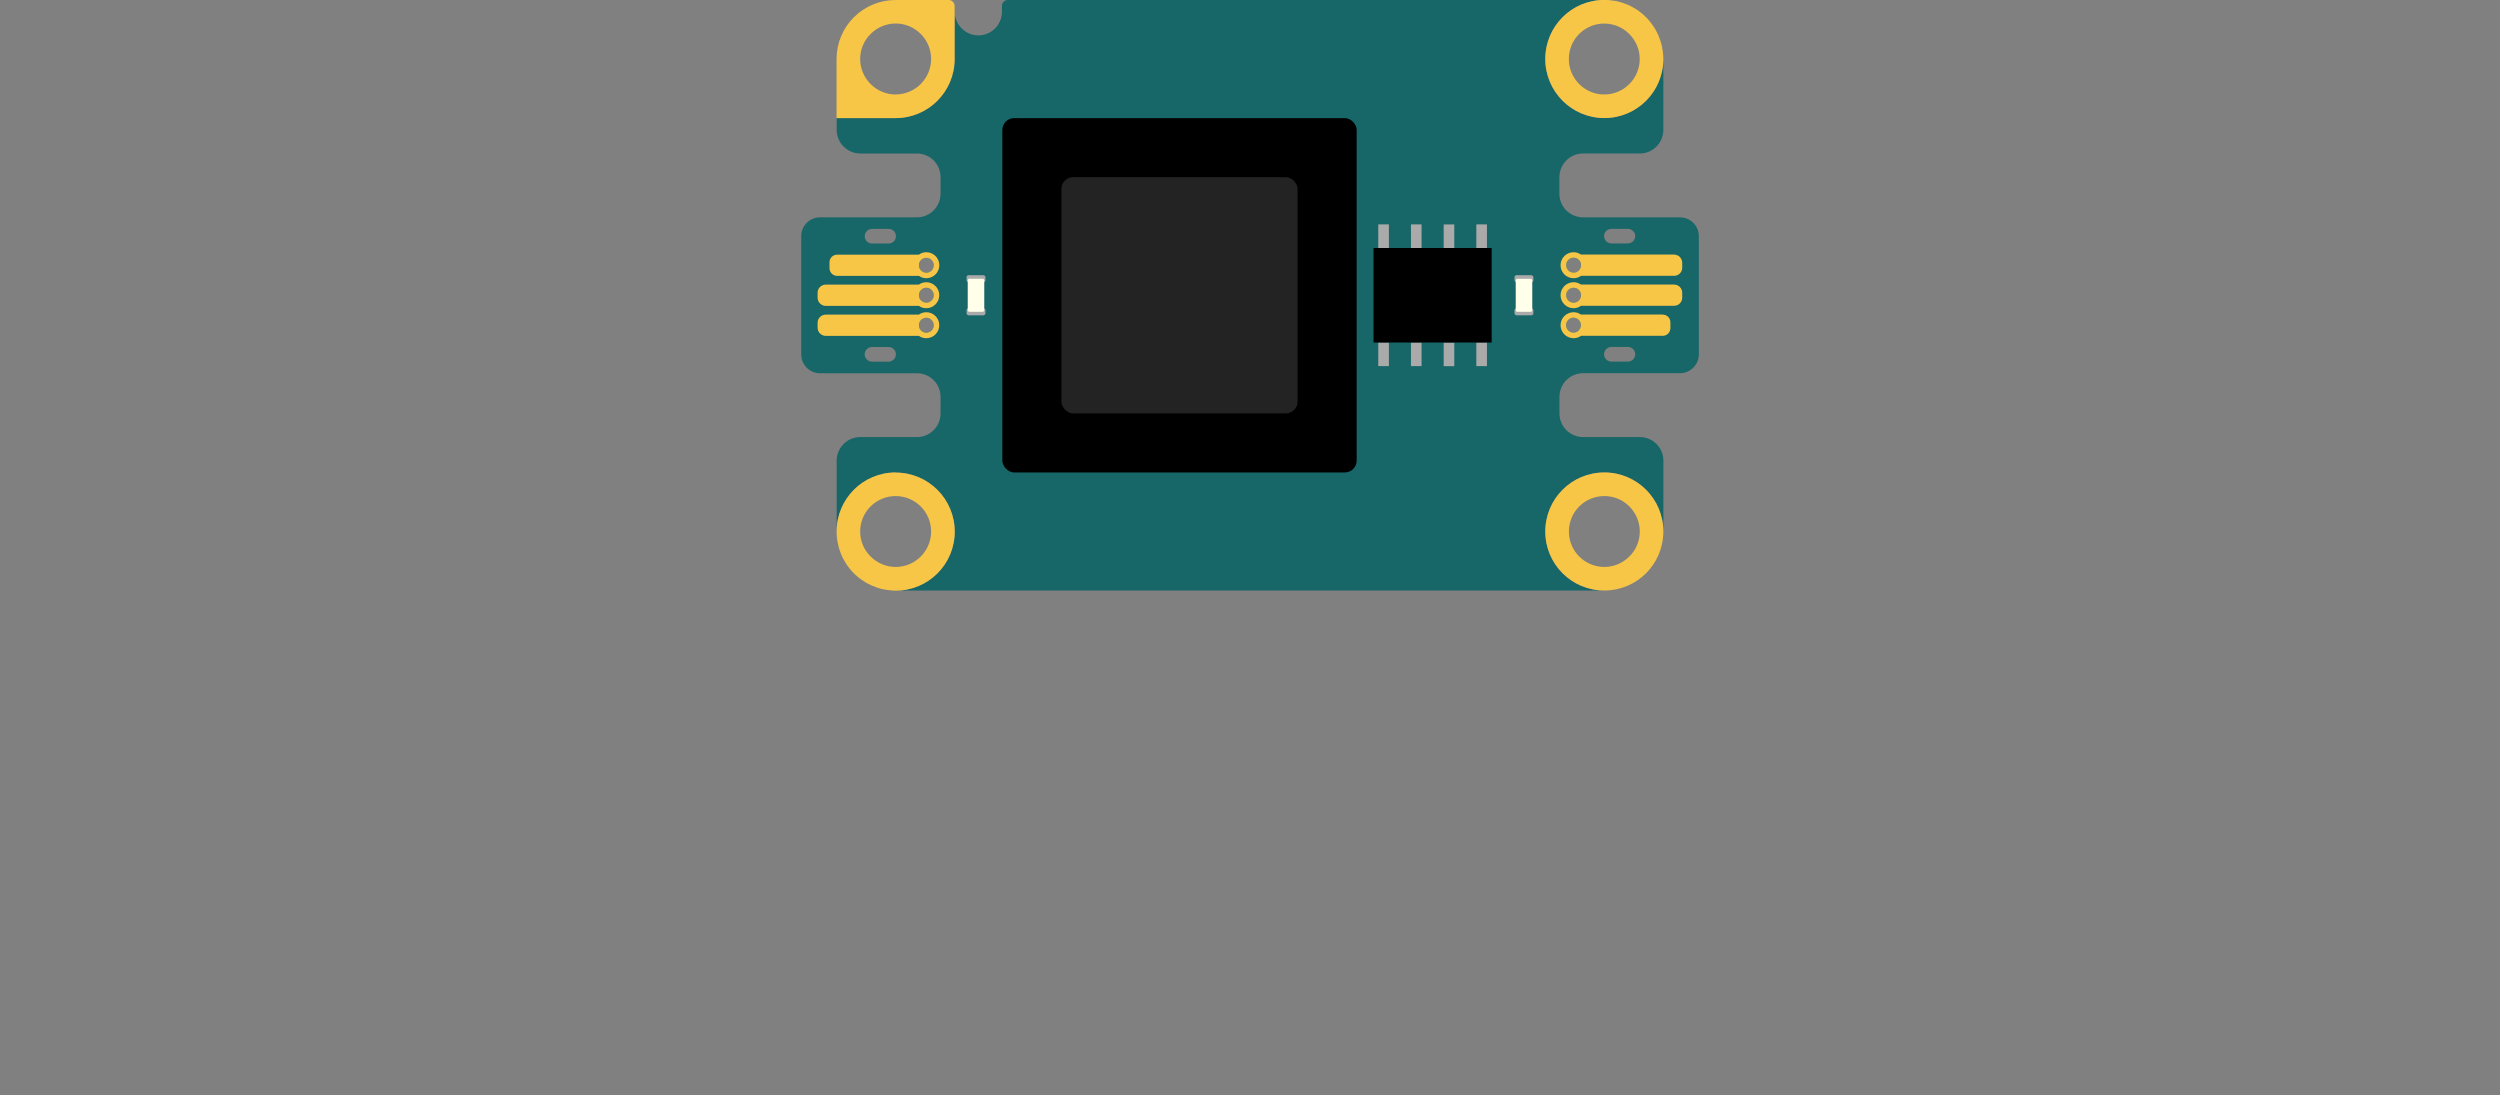 <?xml version="1.0" encoding="UTF-8"?>
<svg id="Ebene_2" data-name="Ebene 2" xmlns="http://www.w3.org/2000/svg" viewBox="0 0 450 197.1">
  <rect x="0" y="0" width="450" height="197.1" fill="#808080" stroke="none"/>
  <defs>
    <style>
      .cls-1 {
        fill: none;
      }

      .cls-1, .cls-2, .cls-3, .cls-4, .cls-5, .cls-6, .cls-7, .cls-8 {
        stroke-width: 0px;
      }

      .cls-2 {
        fill: #176668;
      }

      .cls-2, .cls-3 {
        fill-rule: evenodd;
      }

      .cls-3, .cls-5 {
        fill: #f7c647;
      }

      .cls-6 {
        fill: #232323;
      }

      .cls-7 {
        fill: #aaa;
      }

      .cls-8 {
        fill: #ffffea;
      }
    </style>
  </defs>
  <g id="Ebene_1-2" data-name="Ebene 1">
    <g id="Keycap_Button" data-name="Keycap Button">
      <g id="JacDac_EC30-38" data-name="JacDac EC30-38">
        <path class="cls-2" d="m302.38,39.12h-17.45c-1.12,0-2.2-.45-3-1.24-.81-.8-1.24-1.89-1.24-3.02v-2.97c0-1.12.45-2.2,1.24-3.01.8-.8,1.88-1.25,3.02-1.25h10.2c2.36,0,4.25-1.91,4.25-4.25v-12.77c0,5.88-4.75,10.64-10.62,10.64s-10.63-4.75-10.63-10.64,4.75-10.62,10.63-10.62h-107.36c-.59,0-1.07.48-1.07,1.06v1.07c0,2.34-1.9,4.25-4.24,4.25s-4.26-1.91-4.26-4.25v8.49c0,5.88-4.75,10.64-10.63,10.64h-10.62v2.13c0,1.12.45,2.21,1.25,3,.79.8,1.88,1.25,3,1.25h10.21c2.34,0,4.24,1.91,4.24,4.26v2.97c0,2.36-1.9,4.26-4.24,4.26h-17.45c-1.88,0-3.39,1.52-3.39,3.39v21.27c0,1.88,1.52,3.41,3.39,3.41h17.45c2.34,0,4.24,1.89,4.24,4.25v2.97c0,2.36-1.9,4.26-4.24,4.26h-10.21c-1.12,0-2.21.45-3,1.24s-1.25,1.88-1.25,3v12.77c0-5.88,4.75-10.63,10.62-10.63s10.63,4.75,10.63,10.63-4.75,10.62-10.63,10.62h127.57c-5.88,0-10.63-4.75-10.63-10.62s4.75-10.63,10.63-10.63,10.62,4.75,10.62,10.63v-12.77c0-2.34-1.89-4.24-4.25-4.24h-10.2c-1.14,0-2.22-.45-3.02-1.25-.79-.8-1.24-1.88-1.24-3.02v-2.97c0-1.12.45-2.21,1.24-3,.8-.81,1.88-1.25,3.02-1.25h17.43c.93,0,1.79-.39,2.4-1,.63-.62,1-1.46,1-2.4v-21.27c0-1.88-1.53-3.39-3.41-3.39Zm-134.69,20.37c-.25.25-.58.39-.94.39-.27,0-.51-.07-.72-.21-.09-.06-.15-.11-.22-.18-.26-.24-.39-.59-.39-.95s.13-.69.39-.95c.07-.07.13-.12.22-.18.21-.13.45-.21.72-.21.36,0,.69.14.94.39s.39.59.39.95-.13.71-.39.95Zm-1.66-12.87c.21-.13.45-.21.72-.21.36,0,.69.13.94.39s.39.59.39.95c0,.74-.6,1.34-1.33,1.34-.27,0-.51-.07-.72-.21-.38-.24-.61-.66-.61-1.12,0-.36.13-.69.39-.95.07-.07.13-.12.22-.18Zm-.22,5.58c.07-.07.13-.12.22-.18.21-.14.45-.21.72-.21.36,0,.69.14.94.39.26.25.39.59.39.95s-.13.7-.39.95c-.25.25-.58.39-.94.39-.27,0-.51-.08-.72-.21-.09-.06-.15-.11-.22-.18-.26-.24-.39-.59-.39-.95s.13-.69.39-.95Zm-9.77-10.62c.24-.24.59-.38.93-.38h2.97c.36,0,.69.14.95.38.24.25.38.59.38.93s-.13.69-.38.95c-.25.24-.59.38-.95.38h-2.97c-.34,0-.69-.13-.93-.38-.26-.25-.39-.59-.39-.95s.13-.68.39-.93Zm4.84,23.13c-.25.24-.59.39-.95.39h-2.97c-.34,0-.69-.15-.93-.39-.26-.25-.39-.58-.39-.93s.13-.69.39-.93c.24-.25.59-.39.93-.39h2.97c.36,0,.69.14.95.39.24.24.38.57.38.93s-.13.68-.38.93Zm123.08-5.04c-.21.14-.45.21-.72.21-.36,0-.69-.14-.95-.39-.25-.25-.39-.59-.39-.95,0-.73.6-1.34,1.33-1.34.27,0,.51.08.72.21.38.24.61.66.61,1.12,0,.36-.13.69-.39.95-.07.07-.13.12-.22.18Zm-1.67-12.87c.26-.25.59-.39.95-.39.27,0,.51.07.72.21.09.06.15.11.22.18.26.24.39.59.39.95s-.13.69-.39.95c-.07.07-.13.12-.22.18-.21.14-.45.21-.72.21-.36,0-.69-.13-.95-.39s-.39-.58-.39-.95.13-.7.39-.95Zm1.89,7.29c-.07.07-.13.12-.22.18-.21.13-.45.21-.72.21-.36,0-.69-.14-.95-.39-.25-.26-.39-.59-.39-.95s.13-.71.39-.95c.26-.25.59-.39.95-.39.27,0,.51.07.72.21.09.06.15.11.22.18.26.24.39.59.39.95s-.13.69-.39.95Zm5.87-12.89h2.97c.73,0,1.32.59,1.32,1.3s-.59,1.32-1.32,1.32h-2.97c-.73,0-1.32-.59-1.32-1.32s.59-1.3,1.32-1.3Zm2.97,23.89h-2.97c-.73,0-1.32-.6-1.32-1.32s.59-1.32,1.32-1.32h2.97c.73,0,1.32.59,1.32,1.32s-.59,1.32-1.32,1.32Z"/>
        <path class="cls-3" d="m170.78,0h-9.57c-2.81,0-5.52,1.11-7.52,3.11-2,1.99-3.11,4.71-3.11,7.51v10.64h10.62c5.88,0,10.63-4.75,10.63-10.64V1.06c0-.58-.48-1.06-1.07-1.06Zm-9.57,17.01c-1.68,0-3.3-.68-4.5-1.88-1.2-1.2-1.88-2.82-1.88-4.52s.67-3.3,1.88-4.5,2.82-1.88,4.5-1.88c3.52,0,6.39,2.87,6.39,6.38s-2.86,6.39-6.39,6.39Z"/>
        <path class="cls-5" d="m161.21,85.04c-5.87,0-10.62,4.75-10.62,10.63,0,.55.04,1.11.13,1.64.02.15.05.3.08.45.03.18.07.36.13.54.03.18.07.36.14.53.03.13.07.25.13.38.15.49.36.97.62,1.44.84,1.59,2.08,2.96,3.6,3.93.26.18.53.33.8.48.46.25.96.46,1.47.63.12.06.24.11.38.14.15.06.32.11.48.14.36.1.73.18,1.11.21.51.09,1.04.14,1.56.14,5.88,0,10.63-4.75,10.63-10.62s-4.75-10.63-10.63-10.63Zm0,17.01c-1.68,0-3.3-.68-4.5-1.88-1.2-1.18-1.88-2.8-1.88-4.5s.67-3.31,1.88-4.52c1.2-1.2,2.82-1.86,4.5-1.86,3.52,0,6.39,2.85,6.39,6.38s-2.86,6.38-6.39,6.38Z"/>
        <path class="cls-5" d="m288.78,85.04c-5.88,0-10.63,4.75-10.63,10.63s4.75,10.62,10.63,10.62,10.62-4.75,10.62-10.62-4.75-10.63-10.62-10.63Zm4.5,15.13c-1.18,1.2-2.8,1.88-4.5,1.88-3.52,0-6.38-2.85-6.38-6.38s2.85-6.38,6.38-6.38c1.7,0,3.32.66,4.5,1.86,1.2,1.2,1.88,2.82,1.88,4.52s-.67,3.32-1.88,4.5Z"/>
        <path class="cls-5" d="m299.26,9.06c-.03-.38-.11-.75-.21-1.11-.03-.16-.07-.33-.14-.48-.03-.14-.07-.25-.13-.38-.17-.51-.38-1-.63-1.47-.15-.27-.3-.54-.48-.8-.97-1.52-2.34-2.76-3.93-3.6-.57-.32-1.18-.56-1.81-.75-.02-.02-.03-.02-.06-.02-.33-.11-.66-.2-1-.26-.15-.03-.3-.06-.45-.07-.52-.09-1.08-.13-1.64-.13-5.88,0-10.63,4.75-10.63,10.62s4.75,10.64,10.63,10.64,10.62-4.75,10.62-10.64c0-.52-.04-1.05-.13-1.56Zm-5.99,6.07c-1.18,1.2-2.8,1.88-4.5,1.88-3.52,0-6.38-2.86-6.38-6.39s2.85-6.38,6.38-6.38c1.7,0,3.32.68,4.5,1.88,1.2,1.2,1.88,2.82,1.88,4.5s-.67,3.32-1.88,4.52Z"/>
        <path class="cls-3" d="m166.74,56.2c-.5,0-.96.15-1.34.43h-16.76c-.81,0-1.47.65-1.47,1.46v.9c0,.81.66,1.47,1.47,1.47h16.77c.38.27.82.42,1.32.42,1.29,0,2.34-1.05,2.34-2.34s-1.05-2.34-2.34-2.34Zm.94,3.29c-.25.25-.58.39-.94.39-.27,0-.51-.07-.72-.21-.09-.06-.15-.11-.22-.18-.26-.24-.39-.59-.39-.95s.13-.69.39-.95c.07-.07.13-.12.22-.18.21-.13.45-.21.72-.21.36,0,.69.14.94.39s.39.59.39.95-.13.71-.39.95Z"/>
        <path class="cls-3" d="m166.74,50.8c-.5,0-.96.15-1.34.43h-16.76c-.81,0-1.47.64-1.47,1.46v.9c0,.81.66,1.47,1.47,1.47h16.77c.38.27.82.42,1.32.42,1.29,0,2.34-1.05,2.34-2.34s-1.05-2.34-2.34-2.34Zm.94,3.29c-.25.25-.58.39-.94.39-.27,0-.51-.08-.72-.21-.09-.06-.15-.11-.22-.18-.26-.24-.39-.59-.39-.95s.13-.69.39-.95c.07-.07.13-.12.22-.18.21-.14.45-.21.72-.21.36,0,.69.14.94.39.26.25.39.59.39.95s-.13.7-.39.95Z"/>
        <path class="cls-3" d="m166.74,45.4c-.5,0-.96.15-1.34.44h-14.71c-.77,0-1.38.61-1.38,1.38v1.05c0,.77.62,1.39,1.38,1.39h14.73c.38.27.82.42,1.32.42,1.29,0,2.34-1.05,2.34-2.34s-1.05-2.34-2.34-2.34Zm0,3.68c-.27,0-.51-.07-.72-.21-.38-.24-.61-.66-.61-1.12,0-.36.13-.69.39-.95.07-.07.13-.12.22-.18.21-.13.45-.21.72-.21.36,0,.69.13.94.39s.39.59.39.95c0,.74-.6,1.34-1.33,1.34Z"/>
        <path class="cls-3" d="m301.33,45.82h-16.77c-.38-.27-.82-.42-1.32-.42-1.29,0-2.34,1.05-2.34,2.34s1.05,2.34,2.34,2.34c.5,0,.96-.15,1.34-.43h16.75c.81,0,1.47-.64,1.47-1.45v-.9c0-.81-.66-1.47-1.47-1.47Zm-17.14,2.86c-.07.07-.13.12-.22.18-.21.14-.45.21-.72.21-.36,0-.69-.13-.95-.39s-.39-.58-.39-.95.13-.7.39-.95c.26-.25.59-.39.95-.39.27,0,.51.07.72.21.09.06.15.11.22.18.26.24.39.59.39.95s-.13.69-.39.95Z"/>
        <path class="cls-3" d="m301.33,51.22h-16.77c-.38-.27-.82-.42-1.32-.42-1.29,0-2.34,1.05-2.34,2.34s1.05,2.34,2.34,2.34c.5,0,.96-.15,1.34-.44h16.75c.81,0,1.47-.64,1.47-1.45v-.9c0-.81-.66-1.47-1.47-1.47Zm-17.14,2.87c-.07.07-.13.12-.22.18-.21.13-.45.21-.72.21-.36,0-.69-.14-.95-.39-.25-.26-.39-.59-.39-.95s.13-.71.39-.95c.26-.25.59-.39.95-.39.27,0,.51.07.72.21.09.06.15.11.22.18.26.24.39.59.39.95s-.13.69-.39.95Z"/>
        <path class="cls-3" d="m299.29,56.62h-14.73c-.38-.27-.82-.42-1.32-.42-1.29,0-2.34,1.05-2.34,2.34s1.05,2.34,2.34,2.34c.5,0,.96-.15,1.34-.43h14.71c.77,0,1.38-.62,1.38-1.38v-1.05c0-.77-.61-1.39-1.38-1.39Zm-15.11,2.86c-.07.07-.13.12-.22.18-.21.14-.45.21-.72.21-.36,0-.69-.14-.95-.39-.25-.25-.39-.59-.39-.95,0-.73.6-1.34,1.33-1.34.27,0,.51.08.72.21.38.24.61.66.61,1.12,0,.36-.13.69-.39.95Z"/>
      </g>
      <g>
        <rect class="cls-7" x="173.98" y="55.48" width="3.4" height="1.28" rx=".37" ry=".37"/>
        <rect class="cls-7" x="173.98" y="49.53" width="3.4" height="1.28" rx=".37" ry=".37"/>
        <rect class="cls-8" x="172.7" y="51.66" width="5.95" height="2.98" rx=".29" ry=".29" transform="translate(122.53 228.82) rotate(-90)"/>
      </g>
      <g>
        <rect class="cls-7" x="272.61" y="55.48" width="3.4" height="1.28" rx=".37" ry=".37"/>
        <rect class="cls-7" x="272.61" y="49.53" width="3.4" height="1.28" rx=".37" ry=".37"/>
        <rect class="cls-8" x="271.33" y="51.66" width="5.95" height="2.98" rx=".29" ry=".29" transform="translate(221.17 327.46) rotate(-90)"/>
      </g>
      <g>
        <rect class="cls-7" x="264.57" y="41.56" width="4.25" height="1.91" transform="translate(224.18 309.21) rotate(-90)"/>
        <rect class="cls-7" x="258.68" y="41.56" width="4.25" height="1.91" transform="translate(218.3 303.33) rotate(-90)"/>
        <rect class="cls-7" x="252.8" y="41.56" width="4.25" height="1.91" transform="translate(212.41 297.44) rotate(-90)"/>
        <rect class="cls-7" x="246.92" y="41.56" width="4.25" height="1.91" transform="translate(206.53 291.56) rotate(-90)"/>
        <rect class="cls-7" x="264.57" y="62.82" width="4.25" height="1.91" transform="translate(202.92 330.47) rotate(-90)"/>
        <rect class="cls-7" x="258.68" y="62.82" width="4.25" height="1.91" transform="translate(197.04 324.59) rotate(-90)"/>
        <rect class="cls-7" x="252.8" y="62.82" width="4.25" height="1.91" transform="translate(191.15 318.7) rotate(-90)"/>
        <rect class="cls-7" x="246.92" y="62.82" width="4.25" height="1.91" transform="translate(185.27 312.82) rotate(-90)"/>
        <rect class="cls-4" x="247.24" y="44.64" width="21.26" height="17.01"/>
      </g>
      <rect class="cls-4" x="180.42" y="21.26" width="63.78" height="63.78" rx="2.13" ry="2.13"/>
      <rect class="cls-6" x="191.05" y="31.89" width="42.52" height="42.52" rx="2.13" ry="2.13"/>
    </g>
    <rect class="cls-1" width="450" height="197.1"/>
  </g>
</svg>